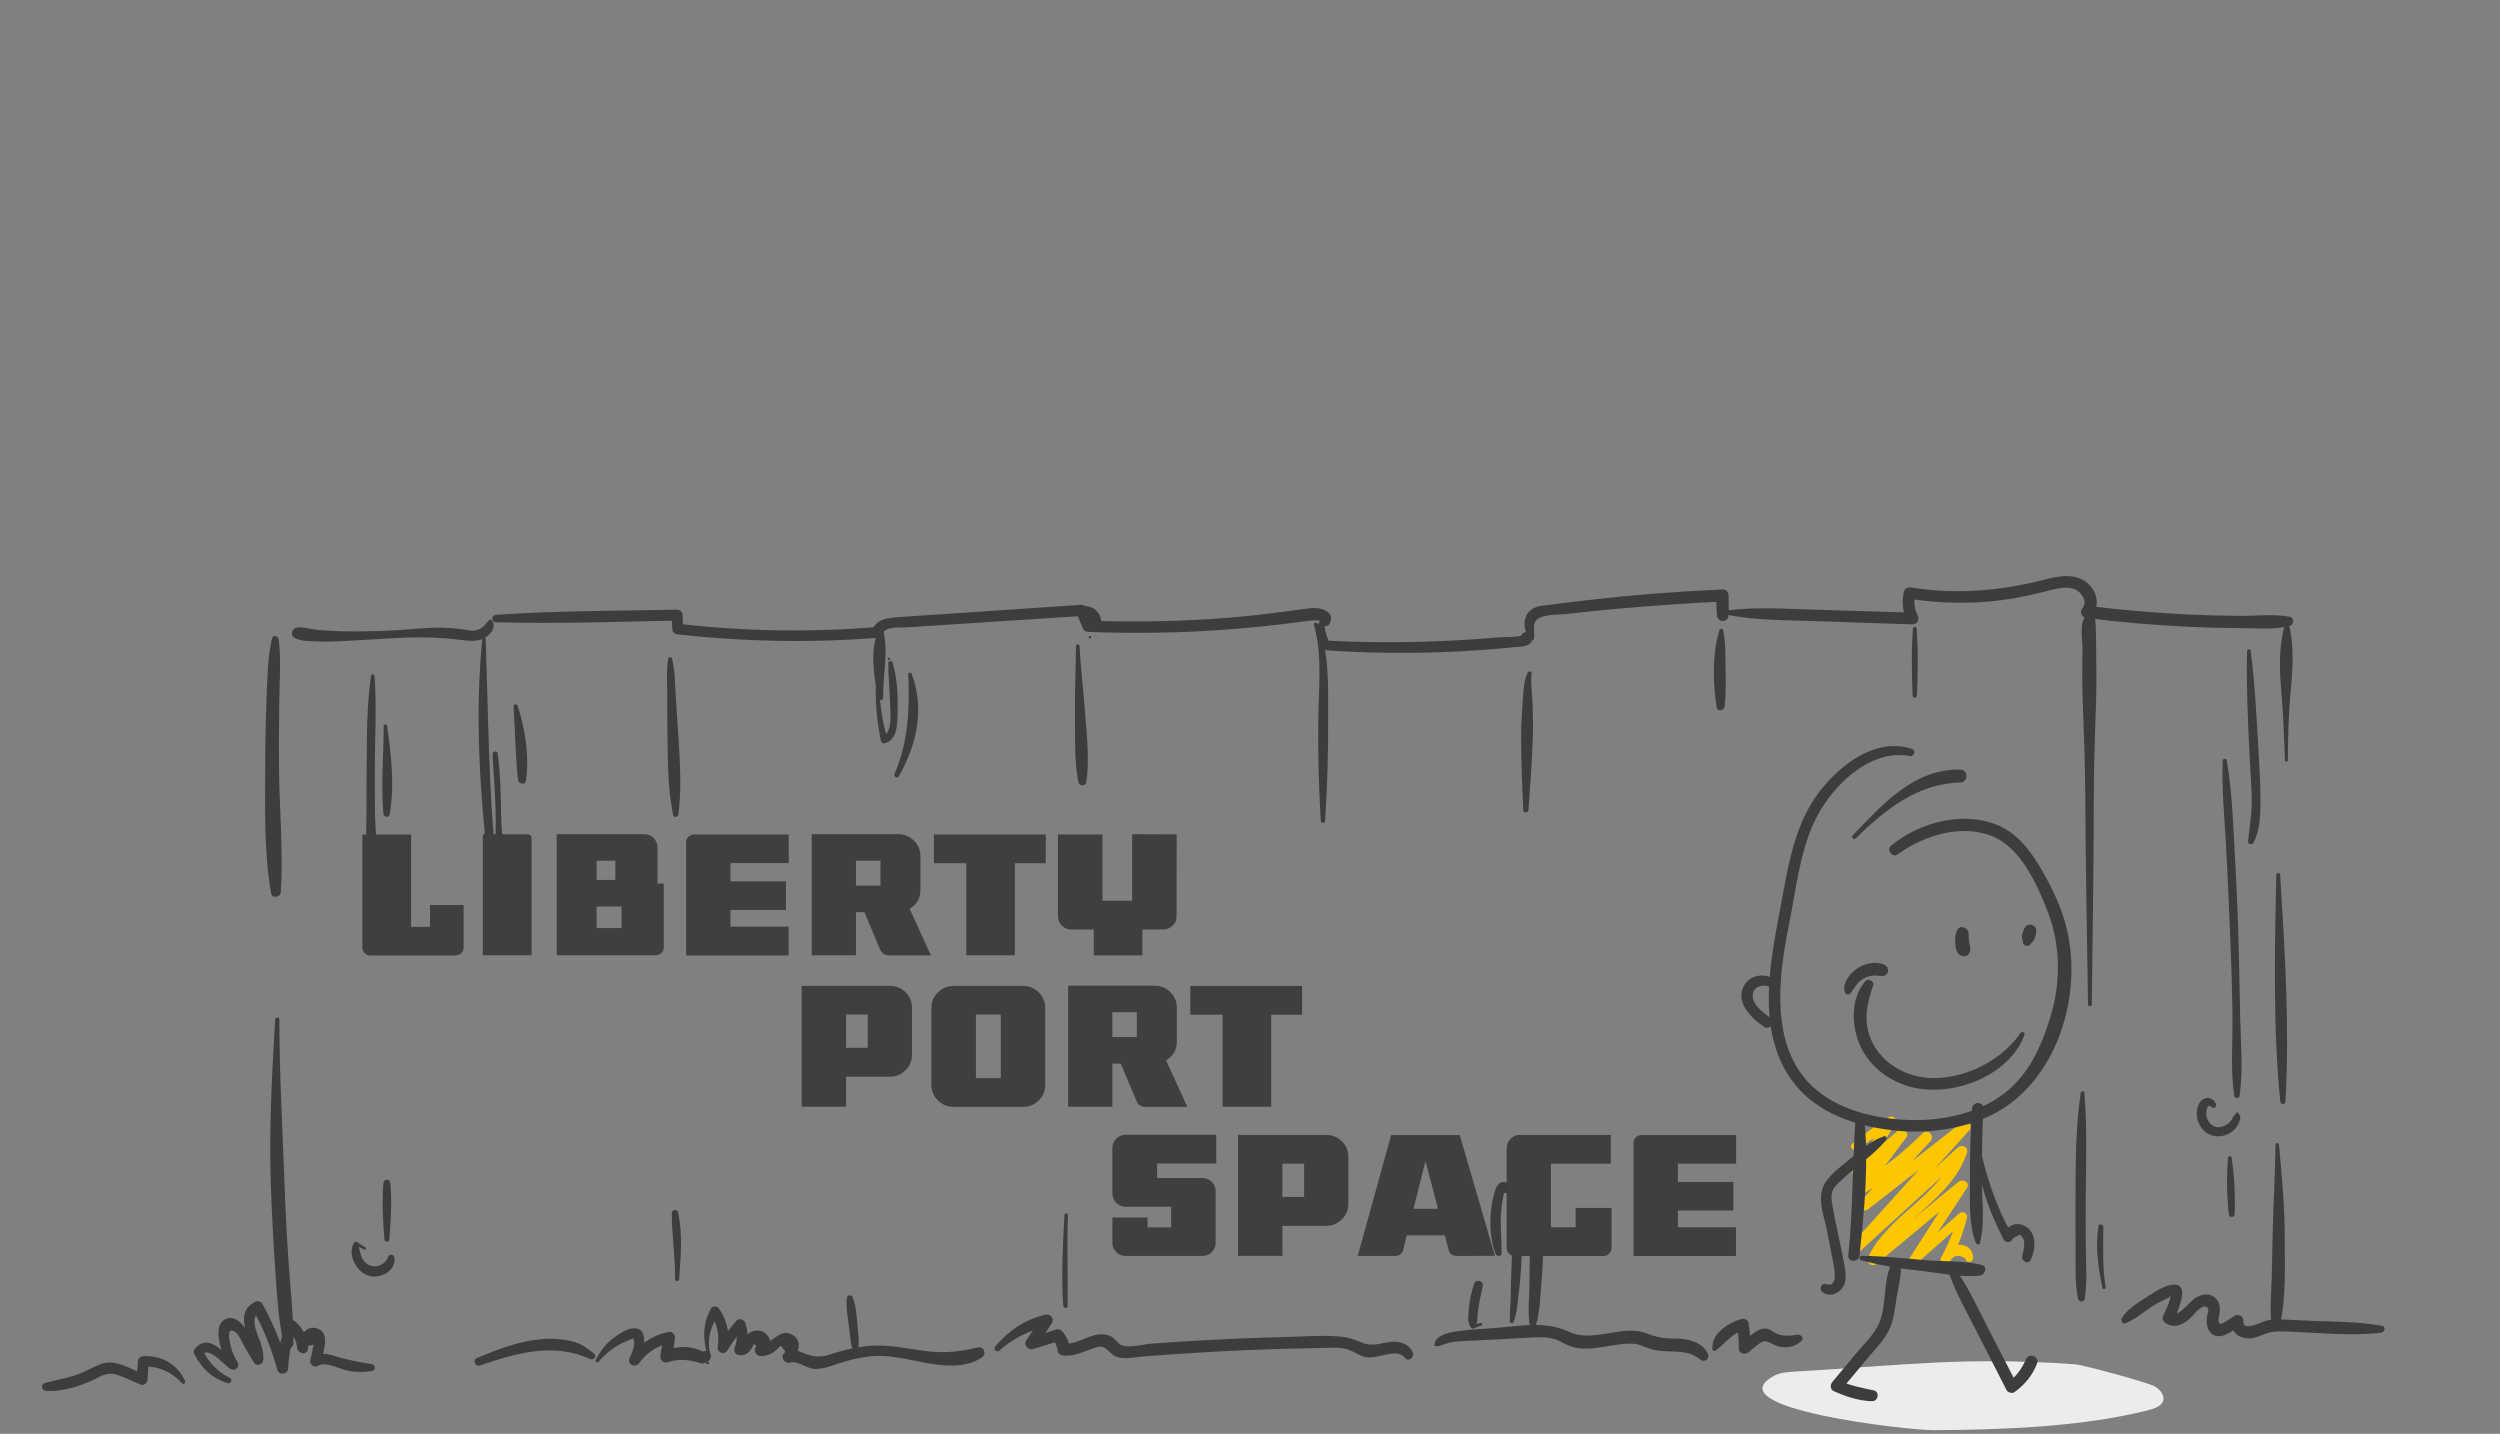 <?xml version="1.0" encoding="UTF-8"?>
<svg id="_レイヤー_1" xmlns="http://www.w3.org/2000/svg" version="1.1" viewBox="0 0 680 390">
  <rect x="0" y="0" width="680" height="390" fill="#808080" stroke="none"/>
  <!-- Generator: Adobe Illustrator 30.0.0, SVG Export Plug-In . SVG Version: 2.1.1 Build 123)  -->
  <defs>
    <style>
      .st0 {
        fill: #3d3d3f;
      }

      .st1 {
        fill: #3f3f3f;
      }

      .st2 {
        fill: #fcc600;
      }

      .st3 {
        fill: #ececed;
      }
    </style>
  </defs>
  <path class="st2" d="M505,312.71c3.31-2.25,6.63-4.48,10.05-6.56-.61-.59-1.22-1.19-1.83-1.78-3.04,4.52-6.04,9.07-9.06,13.6-1.01,1.53,1.17,2.81,2.39,1.78,3.91-3.32,7.8-6.67,11.7-10-.8-.59-1.6-1.19-2.4-1.78-3.71,4.91-7.42,9.83-11.13,14.74-.95,1.26.88,2.76,2.08,2.02,6.64-4.07,12.76-8.87,18.28-14.37-.72-.7-1.44-1.39-2.16-2.09-5.62,6.17-11.25,12.34-16.87,18.51-1.36,1.49.67,3.25,2.16,2.09,9.11-7.1,18.21-14.21,27.32-21.31-.72-.7-1.44-1.39-2.16-2.09-9.84,10.91-19.68,21.83-29.51,32.75-1.31,1.45.72,3.37,2.14,2.07,9.54-8.71,19.08-17.43,28.63-26.14-.83-.47-1.66-.93-2.49-1.4-4.05,12.45-18.48,17.49-23.99,29.16-.75,1.59,1.07,2.88,2.39,1.78,8.09-6.72,16.23-13.39,24.21-20.24-.76-.57-1.53-1.14-2.29-1.71-4.22,6.76-8.54,13.45-12.84,20.15-.83,1.29,1,2.44,2.04,1.52,4.32-3.87,8.66-7.73,13.01-11.58-.71-.4-1.43-.8-2.14-1.2-1.01,4.03-2.56,7.74-4.55,11.38-.67,1.22,1.1,2.67,2.02,1.5.28-.38.58-.75.9-1.09.8-1.09,2.03-1.14,3.69-.14,0,1.33,1.94,1.27,2.06,0,.17-1.82-1.06-3.31-2.89-3.65-2.34-.43-4.21,1.52-5.57,3.12.67.5,1.35,1,2.02,1.5,2.21-3.73,3.76-7.77,4.8-11.98.32-1.28-1.21-2.03-2.14-1.2-4.34,3.86-8.67,7.72-13.03,11.56.68.51,1.36,1.01,2.04,1.52,4.36-6.68,8.69-13.37,13.12-20,.99-1.48-1.12-2.65-2.29-1.71-8.19,6.61-16.22,13.42-24.3,20.16.8.59,1.59,1.19,2.39,1.78,5.61-11.94,20.02-16.99,24.23-29.88.49-1.49-1.47-2.32-2.49-1.4-9.55,8.7-19.11,17.4-28.66,26.11.71.69,1.43,1.38,2.14,2.07,9.85-10.91,19.69-21.82,29.53-32.73,1.35-1.5-.66-3.26-2.16-2.09-9.11,7.1-18.21,14.21-27.32,21.31.72.7,1.44,1.39,2.16,2.09,5.62-6.17,11.25-12.34,16.87-18.51,1.32-1.45-.78-3.46-2.16-2.09-5.34,5.32-11.22,9.95-17.65,13.89.69.67,1.39,1.35,2.08,2.02,3.71-4.91,7.42-9.83,11.13-14.74,1.11-1.47-1.19-2.81-2.4-1.78-3.9,3.34-7.81,6.66-11.69,10.01.8.59,1.59,1.19,2.39,1.78,2.92-4.59,5.86-9.17,8.75-13.78.7-1.12-.73-2.5-1.83-1.78-3.45,2.25-6.78,4.62-9.95,7.25-.9.74.29,2.22,1.24,1.57h-.01Z"/>
  <path class="st0" d="M519.99,203.68c-9.78-3.2-19.49,4.32-25.13,11.69-6.15,8.03-8.15,18.18-9.92,27.91-2.98,16.42-8.24,37.08,3.22,51.58,6.14,7.76,16.14,11.22,25.65,12.46,8.96,1.17,18.32.23,26.63-3.44,19.09-8.44,26.74-33.88,21.26-53-1.57-5.49-4.24-10.76-7.18-15.63-2.42-4-5.47-7.91-9.7-10.11-9.62-5.01-22.58-1.74-30.49,4.93-1.31,1.11.46,3.35,1.84,2.33,7.06-5.2,17.73-8.53,26.21-4.74,7.34,3.28,11.75,12.93,14.5,20.01,3.79,9.75,3.69,20.16.5,30.05-2.86,8.87-6.89,16.85-15.18,21.69-7,4.08-15.34,5.52-23.36,5.21-8.99-.35-19.09-2.77-25.82-9.07-11.65-10.91-9.32-29.74-6.46-43.8,1.91-9.42,2.84-19.52,6.97-28.31,4.33-9.22,14.78-19.87,25.91-17.8,1.28.24,1.83-1.53.56-1.95h-.01Z"/>
  <path class="st0" d="M504.65,305.07c-.83,12.16-.63,24.28-1.91,36.44-.2,1.93,2.86,1.9,3.05,0,1.25-11.91,2.54-24.48,1.35-36.44-.15-1.56-2.39-1.6-2.5,0h.01Z"/>
  <path class="st0" d="M506.24,342.78c5.14,1.43,10.27,2.25,15.57,2.81,5.34.57,11.33,1.95,16.67,1.37,1.58-.17,2.26-2.5.43-2.94-5.04-1.2-10.7-.82-15.88-1.3-5.56-.52-11.03-1.07-16.62-1.14-.7,0-.86,1-.18,1.19h.01Z"/>
  <path class="st0" d="M538.54,338.08c1.49-5.65.46-11.96.5-17.76.04-6.27.11-12.57.42-18.84.09-1.94-2.94-1.91-3.05,0-.38,6.28-.67,12.54-.58,18.84.08,5.77-.52,12.32,1.62,17.77.19.49.95.58,1.11,0h-.02Z"/>
  <path class="st0" d="M504.81,228.02c7.74-7.72,16.95-14.96,28.32-15.17,2.29-.04,2.37-3.46.05-3.51-12.69-.28-21.17,9.55-29.23,17.85-.55.57.31,1.38.86.84h0Z"/>
  <path class="st0" d="M483.9,267.75c-2.07-3.17-7.16-3.25-9.3-.02-3.02,4.56,1.71,9.24,5.26,11.59,1.61,1.07,3.17-1.52,1.54-2.6-1.98-1.32-5.54-4.04-4.49-6.87.78-2.1,3.84-2.25,5.27-.8.83.84,2.39-.27,1.71-1.31h0Z"/>
  <path class="st3" d="M583.89,383.69c1.61-.4,3.34-.92,4.15-2.02,1.17-1.57-.17-3.69-2.24-4.71s-19.05-5.71-21.51-5.88c-30.21-2.11-46.18.26-76.29,2.01-1.86.11-3.8.26-5.3,1.05-16.97,8.99,36.61,14.9,43.07,14.87,18.91-.1,40.37-.89,58.12-5.33h0Z"/>
  <path class="st0" d="M530.04,346.07c1.86,5.44,4.81,10.61,7.41,15.72,2.77,5.43,5.55,10.86,8.32,16.29.37.72,1.55,1.04,2.22.55,2.79-2.06,4.94-4.61,6.13-7.9.61-1.7-2.19-2.81-2.94-1.18-1.16,2.52-2.56,4.67-4.82,6.35l2.22.55c-2.7-5.24-5.4-10.48-8.09-15.72-2.66-5.17-5.17-10.7-8.55-15.45-.62-.87-2.3-.38-1.9.79h0Z"/>
  <path class="st0" d="M514.97,342.95c-3.19,5.12-1.42,12.35-4.21,17.71-1.48,2.85-4.11,5.33-6.15,7.78l-6.18,7.41c-.61.73-.72,2.06.33,2.53,3.3,1.48,6.79,2.67,10.44,2.75,1.68.04,2.16-2.59.43-2.95-3.2-.66-6.21-1.24-9.21-2.6.11.84.22,1.68.33,2.53,2.32-2.78,4.63-5.56,6.95-8.34,2.1-2.53,4.66-5.03,6.12-8,1.37-2.8,1.6-6.06,2.09-9.1.48-2.98,1.59-6.51.89-9.49-.2-.86-1.39-.92-1.83-.22h0Z"/>
  <path class="st0" d="M512.4,309.07c-3.53,1.21-6.66,4.01-9.48,6.39-2.53,2.13-6.3,4.73-7.29,8.06-1.04,3.51.7,8.03,1.37,11.48.44,2.28.88,4.56,1.32,6.83.31,1.61,2.23,8.79-1.64,7.47-1.38-.47-1.96,1.42-.94,2.18,2.13,1.57,4.96.17,5.89-2.11.71-1.75.34-3.64.01-5.43-.48-2.66-1.07-5.31-1.6-7.96s-1.17-5.29-1.59-7.96c-.25-1.56-.61-3.16.27-4.64.69-1.15,1.97-2.14,2.93-3.06,3.59-3.44,8.27-6.36,11.36-10.23.35-.44.04-1.25-.6-1.03h-.01Z"/>
  <path class="st0" d="M537.12,310.28c.53,9.55,3.54,18.5,7.91,26.95.5.96,2.21.76,2.42-.33l1.89-1.11c.83.58,1.24,1.34,1.21,2.26.17,1.23-.27,2.5-.52,3.7-.28,1.32,1.68,2.28,2.32.94,1.38-2.94,1.76-7.42-1.62-9.23-2.65-1.42-5.49.29-5.88,3.11.82-.22,1.65-.44,2.47-.66-4.59-7.98-7.34-16.78-9.19-25.76-.11-.56-1.05-.44-1.01.13h0Z"/>
  <path class="st0" d="M134.89,169.25c16.41.47,32.87-.13,49.27-.46-.49-.49-.99-.98-1.48-1.47.06,1.26.13,2.53.19,3.79.04.86.64,1.36,1.46,1.45,18.07,2,36.21,2.37,54.33.91.65-.05,1.28-.41,1.45-1.08.57-2.14,5.1-1.64,6.67-1.75,2.02-.13,4.05-.26,6.07-.4,4.65-.3,9.31-.61,13.96-.91,9.11-.59,18.21-1.18,27.32-1.77-.44-.25-.89-.5-1.33-.75.62,1.44,1.24,2.88,1.85,4.31.21.49.85.73,1.34.75,10.84.43,21.69.35,32.52-.29,5.21-.31,10.42-.74,15.61-1.28,2.8-.29,5.59-.63,8.37-.99.86-.11,6.75-1.04,6.65-.31-.18,1.33,1.98,1.8,2.52.66,1.7-3.57-2.75-4.57-5.41-4.21-6.83.9-13.63,1.85-20.49,2.44-13.21,1.13-26.48,1.4-39.73.92.45.25.89.5,1.34.75-.62-1.44-1.25-2.87-1.87-4.31-.2-.45-.86-.78-1.33-.75-11.13.76-22.26,1.51-33.39,2.26-5.46.37-10.93.7-16.39,1.1-2.86.21-6.29.51-7.15,3.76.48-.36.97-.72,1.45-1.08-18.09,1.47-36.3,1.24-54.33-.9.49.48.98.97,1.46,1.45-.05-1.26-.11-2.53-.16-3.79-.03-.79-.65-1.48-1.48-1.47-16.42.29-32.9.31-49.28,1.4-1.29.09-1.36,1.96-.03,2h0l.02.02Z"/>
  <path class="st0" d="M359.06,168.78c-.99,1.76-1.26,3.64-.55,5.58.86,2.36,1.58,2.49,3.92,2.64,6.82.43,13.64.62,20.47.58,6.63-.03,13.25-.29,19.86-.76,3.2-.23,6.41-.51,9.6-.83,1.92-.2,3.79-.02,4.5-2.08.28-.81-.32-1.63-1.08-1.86-.07-.02-.14-.04-.22-.07-1.61-.49-2.79,1.99-1.19,2.76.07.03.14.07.2.1-.19-.69-.37-1.38-.56-2.07-.28.55-5.5.51-6.42.59-2,.18-4,.34-6.01.48-4.61.32-9.22.55-13.84.69-9.03.28-18.08.16-27.1-.28.38.21.76.43,1.15.64-1.15-1.79-1.49-3.7-1.54-5.8-.01-.63-.89-.88-1.21-.31h.02Z"/>
  <path class="st0" d="M417.2,173.86c.32-1.46-.28-3.25.31-4.61,1-2.28,6.25-1.99,8.33-2.23,4.72-.54,9.45-1.02,14.18-1.44,9.47-.84,18.95-1.52,28.45-1.96-.55-.55-1.11-1.1-1.66-1.65.03,1.83.03,3.66.23,5.48.22,1.92,2.94,1.98,3.09,0,.14-1.83.07-3.65.04-5.48-.02-.87-.74-1.69-1.66-1.65-12.28.56-24.52,1.51-36.72,2.92-3.15.36-6.3.76-9.44,1.17-1.88.25-4.13.22-5.75,1.34-2.69,1.85-2.4,6.27-.09,8.28.22.19.63.13.7-.19h0v.02Z"/>
  <path class="st0" d="M469.58,167.18c8.1,1.64,16.55,1.49,24.78,1.79,8.61.31,17.23.59,25.84.86,1.28.04,1.94-1.33,1.42-2.39-.94-1.91-1.13-3.65-.65-5.71-.66.37-1.32.74-1.97,1.11,8.42,1.29,16.94,1.5,25.39.41,4.19-.54,8.27-1.44,12.36-2.47,2.44-.62,5.56-1.56,7.94-.33,1.53.79,3.16,3.2,1.81,4.83-.99,1.2-.3,2.66,1.18,2.84,9.27,1.15,18.58,1.96,27.92,2.38,4.57.21,9.14.32,13.71.35,4.38.03,9.21.5,13.47-.58,1.21-.31,1.35-2.25.02-2.51-4.34-.83-9.04-.22-13.45-.24-4.57-.03-9.14-.15-13.71-.36-9.33-.42-18.64-1.24-27.92-2.39l1.18,2.84c2.14-2.6,1.77-6-.52-8.45-3.13-3.34-7.94-2.63-11.93-1.59-12.08,3.15-24.22,4.19-36.6,2.23-.81-.13-1.76.21-1.97,1.11-.68,2.9-.37,5.47.94,8.13.47-.8.94-1.59,1.42-2.39-8.61-.28-17.23-.55-25.84-.79-8.23-.23-16.62-.89-24.81.21-.56.08-.54.97,0,1.08h0v.03Z"/>
  <path class="st0" d="M130.49,371.42c9.76-3.29,20.05-6.4,30-1.76.86.4,2.02-.74,1.13-1.45-2.06-1.63-3.53-2.76-6.15-3.39-2.75-.66-5.59-.81-8.4-.55-6.11.57-11.82,2.8-17.44,5.14-1.17.49-.34,2.41.85,2.01h0Z"/>
  <path class="st0" d="M162.81,370.41c1.72-2.1,3.93-3.81,6.35-5.05.55-.28,3.02-1.34,3.03-1.34.92,1.14-.36,4.23-.91,5.3-.88,1.72,1.48,2.94,2.56,1.44,2.12-2.96,5.08-4.78,8.62-5.5-.64-.63-1.27-1.25-1.91-1.88-.29,1.72-.61,3.44-.93,5.15-.21,1.14.75,2.44,2.03,2,3.16-1.08,5.89-.66,9.01.27,1.68.5,2.58-1.81,1.18-2.73-3.31-2.15-7.45-2.08-11.03-.69.7.53,1.39,1.05,2.09,1.58.22-1.6.43-3.19.68-4.78.18-1.18-.67-2.15-1.91-1.88-4.34.95-7.86,3.39-10.39,7.03.85.48,1.71.96,2.56,1.44,1.04-2.1,3.09-9.44-1.25-9.49-1.87-.02-4.18,1.52-5.61,2.57-2.21,1.62-3.64,3.62-4.92,6.01-.24.46.4.99.75.56h0Z"/>
  <path class="st0" d="M191.87,370.42c1.94,0,2-2.97.04-2.97s-2,2.97-.04,2.97h0Z"/>
  <path class="st0" d="M192.47,371.08c.5,0,.52-.77,0-.77s-.52.77,0,.77h0Z"/>
  <path class="st0" d="M193.17,368.15c-1.01-3.82.24-7.71,2.43-10.89-.75,0-1.5.01-2.25.02,1.65,2.84,2.38,5.73,1.87,9.01-.24,1.52,1.72,2.49,2.6,1.05,1.33-2.19,2.82-4.19,4.53-6.1-.81-.21-1.62-.41-2.43-.62.72,2.18.66,4-.15,6.13-.27.71.3,1.7,1.05,1.82.95.15,1.69.1,2.49-.49.42-.31.72-.76,1.03-1.18.12-.19.24-.39.36-.58.2-.78.56-.82,1.09-.13-1.08.9-.18,2.67,1.11,2.66,1.29,0,2.28-.29,3.38-.99.39-.25.74-.56,1.11-.83.68-1.06,1.21-1.1,1.6-.11.67.43.7.89.09,1.38-.75,1.18.5,2.72,1.81,2.32,1.96-.6,4.34,1.5,6.37,1.69,1.82.17,3.59-.34,5.29-.93,4.95-1.7,9.63-2.92,14.92-2.48,7.83.66,18.33,5.17,25.6.32,1.4-.94.56-3.12-1.14-2.71-4.76,1.14-8.9,1.6-13.8,1.02-4.47-.53-8.86-1.58-13.38-1.54-4.56.04-8.68,1.03-12.99,2.42-2.69.87-4.55.74-7.17-.38-1.56-.66-2.85-.99-4.52-.48.6.77,1.21,1.55,1.81,2.32,1.31-2.04,2.36-5.08-.17-6.69-3.59-2.29-5.6,2.49-8.76,2.53.37.89.74,1.78,1.11,2.66,2.08-1.76,1.94-5.11-.75-6.2-1.16-.47-2.5-.32-3.53.4-.66.45-1.94,3.15-2.52,3.07.48.62.96,1.24,1.44,1.87.88-2.56.89-5.08.03-7.64-.33-.97-1.67-1.47-2.43-.62-1.86,2.09-3.51,4.3-4.94,6.7.88.23,1.77.46,2.65.69.54-3.77-.24-7.52-2.41-10.67-.53-.76-1.76-.87-2.25.02-2.22,4.04-2.17,8-1.01,12.38.14.52.97.3.83-.22h0Z"/>
  <path class="st0" d="M271.89,367.3c3.6-3.26,8.58-5.63,13.26-6.73-.59-.76-1.18-1.51-1.77-2.27l-4.26,6.32c-.8,1.18.53,2.74,1.83,2.34,2.39-.73,4.78-1.46,7.17-2.19-.62-.25-1.25-.49-1.87-.74.86,1.1,1.26,2.1,1.44,3.47.1.77.94,1.14,1.6,1.21,2.94.31,5.4-1.08,8.1-1.99,2.05-.69,2.77-.61,4.31.88.89.86,1.57,1.46,2.84,1.68,2.14.37,4.62-.18,6.77-.35,2.22-.17,4.43-.33,6.65-.48,4.64-.32,9.27-.62,13.91-.87,9.28-.49,18.57-.77,27.86-.94,2.18-.04,4.48-.24,6.61.35,1.76.49,3.24,1.68,5.02,2.11,3.37.81,8.3-2.72,10.85.29,1.01,1.19,2.64-.34,2.07-1.58-1.23-2.69-4.25-3.18-6.92-2.7-2.94.54-4.44,1.17-7.4-.1-1.55-.66-3.03-1.18-4.72-1.38-4.77-.56-9.76-.12-14.55,0-5.05.13-10.09.3-15.14.52-4.84.22-9.68.46-14.52.77-2.62.16-5.24.35-7.86.55-2.09.16-5.6,1.09-7.62.59-1.52-.38-2.17-2.02-3.55-2.68-.98-.47-2.03-.53-3.09-.42-3.34.35-6.12,2.83-9.57,2.47.53.4,1.07.8,1.6,1.21-.21-1.64-.78-2.98-1.79-4.28-.44-.57-1.12-.97-1.87-.74-2.39.74-4.77,1.5-7.15,2.25.61.78,1.22,1.56,1.83,2.34,1.39-2.12,2.78-4.24,4.17-6.36.78-1.19-.51-2.59-1.77-2.27-5.71,1.42-9.85,4.2-13.62,8.61-.68.8.38,1.83,1.16,1.12h-.01Z"/>
  <path class="st0" d="M390.68,366.17c1.22.02,1.88-.5,3.1-.85,1.38-.4,2.84-.48,4.27-.55,3.36-.17,6.73-.33,10.09-.49,3.33-.16,6.65-.43,9.98-.53,1.95-.06,3.82.03,5.63.83,1.16.52,2.22,1.22,3.43,1.63,5.52,1.86,11.64-1.08,17.26-.7,1.61.11,3.01.96,4.54,1.43,1.38.43,2.82.54,4.26.6,3.42.14,6.45-.07,9.23,2.25,1.15.96,2.69-.23,2.07-1.58-1.03-2.27-3.38-3.37-5.73-3.85-1.46-.29-2.94-.27-4.41-.3-2.4-.05-4.32-.54-6.55-1.38-6.7-2.54-14.48,2.68-21.04-.43-6.46-3.06-13.51-1.53-20.43-1.01-3.5.26-7.07.39-10.54.95-2.05.33-5.19.98-5.66,3.33-.07.34.15.65.51.66h-.01Z"/>
  <path class="st0" d="M550.74,252.31c-.33.57-.56,1.23-.7,1.87-.18.82-.06,1.36.32,2.09l-.18-.68c0,.18.01.37.01.55.02,1.17,1.61,1.58,2.2.57.09-.16.19-.32.29-.47-.16.16-.32.32-.49.48.65-.44,1.07-.86,1.32-1.64.2-.61.34-1.33.34-1.97,0-1.65-2.3-2.24-3.12-.81h0Z"/>
  <path class="st0" d="M532.36,253.01c-.54,1.17-.67,2.4-.53,3.68.14,1.29.43,3.12,1.99,3.36.52.08,1.19.05,1.56-.42.86-1.08.54-1.91.26-3.12-.21-.89-.12-1.79-.18-2.69-.1-1.48-2.36-2.41-3.09-.81h0Z"/>
  <path class="st0" d="M549.52,281.02c-5.62,8.5-18.55,14.17-28.58,11.59-5.06-1.3-9.63-4.63-11.84-9.44-2.36-5.14-1.41-9.99.4-15.07.43-1.2-1.34-2.15-2.15-1.21-3.85,4.51-3.82,11.47-1.72,16.74,2.29,5.76,7.29,9.89,13.13,11.74,11.26,3.56,27.68-2.28,31.9-13.9.25-.69-.77-1-1.13-.46h-.01Z"/>
  <path class="st0" d="M503.4,270.1c1.09-1.41,1.68-2.85,3.28-3.83,1.51-.93,3.13-1.1,4.85-.78,2.11.39,2.86-2.35.9-3.14-2.49-1.01-5.48-.25-7.59,1.29-1.82,1.33-3.78,3.88-3.04,6.26.24.78,1.16.77,1.61.2h0Z"/>
  <path class="st0" d="M466.56,367.4c2.85-1.99,4.28-4.66,7.88-5.65-.65-.36-1.3-.73-1.94-1.09.34,2.02.47,4,.44,6.05-.02,1.52,1.7,1.86,2.71,1.09,1.14-.88,3.19-3.08,4.56-2.97,1.16.1,2.52,1.23,3.76,1.47,2.34.45,4.17,0,5.99-1.48.93-.76-.11-1.95-1.05-1.79-1.71.29-3.5.49-5.16-.08-1.33-.46-2.28-1.6-3.77-1.59-2.28,0-4.9,2.99-6.57,4.27.9.36,1.81.73,2.71,1.09.04-2.33-.15-4.58-.54-6.87-.14-.83-1.19-1.32-1.94-1.09-3.54,1.07-8.38,4.06-7.84,8.35.04.32.51.47.76.3h0Z"/>
  <path class="st0" d="M578.15,359.91c3.05-1.18,5.64-3.75,8.53-5.35.76-.42,1.57-.76,2.31-1.19.31-.15.63-.29.94-.44.57-.77.69-.81.36-.11-.04,1.48-1.47,3.93-1.98,5.3-.26.69.18,1.39.73,1.77,1.91,1.29,3.95.75,5.74-.53,1.06-.75,1.8-1.77,2.72-2.66.62-.6,2.39-2.26,3.11-.67.23.49-.33,1.88-.37,2.38-.15,1.8.18,3.99,2.06,4.81,2.34,1.02,5.22-1.51,7.08-2.58-.82-.46-1.63-.92-2.45-1.37-.28,2.57,1.64,4.53,4.15,4.76,1.5.14,2.85-.34,4.22-.9,2.03-.83,3.54-1.06,5.74-.99,8.78.29,17.86,1.34,26.61.37.97-.11,1.45-1.63.27-1.86-6.29-1.2-12.77-1.12-19.16-1.38-3.06-.12-6.14-.36-9.2-.37-1.21,0-2.4.08-3.56.46-.97.31-6.13,2.95-5.8-.09.14-1.28-1.48-1.94-2.45-1.37-.57.33-3.17,2.32-3.73,2.15-1.16-.35-.31-2.35-.24-3.16.16-1.78-.3-3.59-2.03-4.42-1.48-.71-3.1-.29-4.48.48-1.57.88-4.7,5.52-6.62,4.23.24.59.49,1.18.73,1.77.81-2.18,4.96-10.59-.97-9.42-2.44.48-4.96,2.3-7.02,3.62-2.21,1.42-5.01,3.13-6.28,5.48-.34.63.25,1.61,1.02,1.31h0l.02-.03Z"/>
  <path class="st0" d="M181.77,179.09c-.59,3.2-.3,6.55-.29,9.79.02,3.82,0,7.65.07,11.48.12,7.17.09,14.31,1.55,21.33.18.85,1.33.54,1.43-.19.95-7.21.39-14.48-.04-21.74-.2-3.42-.46-6.85-.69-10.27-.23-3.43-.15-7.06-1.03-10.4-.12-.46-.9-.5-.99,0h-.01Z"/>
  <path class="st0" d="M184.73,347.9c.4-6.15,1.04-12.08-.3-18.18-.21-.95-1.71-.73-1.71.22,0,5.99,1.02,11.98.87,17.96-.02.73,1.1.71,1.15,0h0Z"/>
  <path class="st0" d="M294.7,167.14c1.21.49,2.14,1.64,1.76,2.99-.44,1.55,1.94,2.56,2.67,1.08,1.35-2.77-.65-6.26-3.78-6.35-1.15-.03-1.85,1.8-.65,2.29h0Z"/>
  <path class="st0" d="M296.44,173.67c.44,0,.45-.67,0-.67s-.45.67,0,.67h0Z"/>
  <path class="st0" d="M289.52,330.48c-.4,8.16-.9,16.55-.31,24.72.05.74,1.17.75,1.18,0,.13-8.25-.24-16.46.1-24.72.03-.62-.94-.61-.97,0h0Z"/>
  <path class="st0" d="M292.67,175.68c-.04,6.25-.39,12.47-.28,18.73.1,6.03-.26,12.5.95,18.42.21,1.01,1.95,1.05,2.12,0,.93-5.97.17-12.4-.27-18.41-.46-6.24-1.23-12.5-1.56-18.73-.03-.6-.95-.61-.95,0h-.01Z"/>
  <path class="st0" d="M357.42,169.99c2.34,8.28,1.22,17.74,1.14,26.25-.09,9,.14,18.03.7,27.02.05.74,1.11.73,1.16,0,.64-9.39.88-18.81.83-28.22-.04-8.62.45-17.19-2.84-25.32-.24-.58-1.18-.38-1,.27h0Z"/>
  <path class="st0" d="M415.55,182.91c-1.02,2.21-1.15,4.48-1.31,6.88-.23,3.39-.48,6.78-.49,10.18-.03,6.78.27,13.59.58,20.35.04.9,1.34.88,1.41,0,.49-6.37.92-12.77,1.17-19.15.12-3.2.07-6.38-.04-9.58-.1-2.75-.6-5.68-.27-8.41.07-.55-.82-.76-1.05-.27h0Z"/>
  <path class="st0" d="M416.53,310.23c-.02,8.51.21,17.04-.2,25.55-.2,4.16-.31,8.32-.3,12.48.01,3.98-.53,8.17,0,12.11.13.94,1.51.76,1.75,0,1.17-3.79,1.17-8.15,1.54-12.1.4-4.34.49-8.72.28-13.08-.4-8.43-.8-16.75-2.11-25.08-.09-.54-.96-.4-.96.13h0Z"/>
  <path class="st0" d="M410.67,358.36v1.17c0,.4.63.4.63,0v-1.17c0-.4-.63-.4-.63,0h0Z"/>
  <path class="st0" d="M411.59,359.75c1.11-2.4,1.11-5.27,1.47-7.87.44-3.16.67-6.31.79-9.5.19-5.4,1.16-12.17-.85-17.35-1.18-3.04-4.96-5.58-6.34-1.22-1.63,5.15-1.82,12.17.13,17.22.32.83,1.67.78,1.67-.22,0-4.12-.54-8.14-.03-12.27-.01.12.45-4.03.75-4.08,1.22-.21,1.74,2.55,1.88,3.26.43,2.05.33,4.26.32,6.34,0,4.36-.17,8.72-.34,13.07-.09,2.17-.08,4.35-.15,6.52-.06,2.01-.41,4.04.04,6.01.07.29.53.36.66.08h0Z"/>
  <path class="st0" d="M402.68,359.83c-.68.22-1.37.38-2.08.5.13.3.25.61.38.91,1.05-1.27.83-2.87,1.02-4.47.29-2.33.77-4.64,1.3-6.92.36-1.53-1.87-2.07-2.35-.62-.73,2.19-1.21,4.42-1.41,6.72-.15,1.75-.56,3.9.66,5.29.16.19.46.18.66.08.65-.31,1.32-.56,2.01-.76.48-.15.29-.88-.2-.74h.01Z"/>
  <path class="st0" d="M467.68,171.42c-1.98,6.35-1.79,14.48-.74,20.99.21,1.3,2.06.84,2.18-.29.37-3.61.29-7.27.23-10.89-.06-3.25.02-6.63-.67-9.82-.11-.51-.85-.45-.99,0h-.01Z"/>
  <path class="st0" d="M239.1,171.29c-2.76,5.64-1.24,12.77-.31,18.67.13.8,1.44.6,1.43-.19-.12-5.94,1.51-12.54,0-18.35-.13-.48-.89-.61-1.12-.14h0Z"/>
  <path class="st0" d="M233.25,368.95c0-1.58.4-2.93.32-4.54-.07-1.33-.21-2.65-.34-3.97-.25-2.52-.35-5.19-1.3-7.56-.34-.84-1.52-.72-1.61.21-.28,2.8.4,5.7.7,8.48.11,1.04.21,2.09.35,3.13.19,1.51.79,2.9.99,4.37.07.51.9.37.9-.12h-.01Z"/>
  <path class="st0" d="M238.67,180.41c-.89,7.32-.52,13.89.93,21.1.1.48.71.81,1.16.65,2.96-1,3.22-4.11,3.34-6.84.21-4.89.1-10.42-1.33-15.13-.19-.62-1.16-.51-1.16.15-.03,3.43.39,6.9.44,10.35.04,2.69.95,8.41-2,9.76.47.19.93.37,1.4.56-2.08-6.44-2.72-13.89-1.98-20.61.06-.51-.74-.49-.8,0h0Z"/>
  <path class="st0" d="M241.81,179.53c.41,0,.43-.64,0-.64s-.43.64,0,.64h0Z"/>
  <path class="st0" d="M247.04,183.36c.43,9.09.03,18.68-3.72,27.1-.35.79.75,1.44,1.19.67,4.88-8.64,7.06-18.4,3.44-27.88-.17-.44-.93-.43-.9.12h-.01Z"/>
  <path class="st0" d="M520.32,170.98c-.48,6.09-.3,12.12-.09,18.21.03.75,1.16.75,1.18,0,.21-6.09.39-12.12-.09-18.21-.05-.64-.96-.64-1.01,0h.01Z"/>
  <path class="st0" d="M567.95,166.91c-2.61,1.83-1.5,6.83-1.52,9.66-.04,4.65-.12,9.33.06,13.98.35,9.12.69,18.22.72,27.34.08,18.43.46,36.87.73,55.3,0,.65,1.02.65,1.03,0,.21-18.43.52-36.87.54-55.29,0-9.13.31-18.23.63-27.34.16-4.45.06-8.92.02-13.37-.02-2.43-.02-4.87-.15-7.29-.08-1.53-.14-2.13-1.41-2.98-.18-.12-.48-.12-.65,0h0Z"/>
  <path class="st0" d="M565.95,297.27c-1.38,9.4-1.38,19.02-1.42,28.51-.02,4.65,0,9.3.03,13.95.04,4.49-.24,9.17.68,13.59.18.86,1.66.89,1.81,0,.73-4.45.32-9.08.29-13.58-.04-4.65-.04-9.3-.02-13.95.06-9.48.43-19.05-.36-28.51-.05-.65-.92-.62-1.01,0h0Z"/>
  <path class="st0" d="M572.75,350.06c-.94-5.38-.67-10.92-.65-16.36,0-.73-1.21-.93-1.33-.17-.89,5.75-.05,11.14,1.09,16.77.12.57.98.33.89-.24h0Z"/>
  <path class="st0" d="M621.58,169.67c-1.77,5.68-1.6,12.15-1.09,18.03.56,6.37.78,12.72,1.04,19.11.02.48.76.48.76,0,.05-6.4.18-12.73.8-19.1.57-5.87.95-12.29-.55-18.04-.13-.48-.82-.45-.96,0h0Z"/>
  <path class="st0" d="M619.14,237.96c-.41,20.6-.92,41.1,1.09,61.66.09.88,1.36.9,1.41,0,1.17-20.63-.18-41.09-1.44-61.66-.04-.67-1.06-.68-1.07,0h.01Z"/>
  <path class="st0" d="M618.94,311.37c-.08,8.13-.64,16.25-.77,24.38-.07,3.86-.16,7.72-.26,11.58-.11,4.23-.55,8.58-.1,12.79.13,1.24,2.05,1.71,2.36.3,1.7-7.68,1.28-16.23,1.28-24.07,0-8.37-.82-16.66-1.56-24.99-.05-.59-.95-.61-.95,0h0Z"/>
  <path class="st0" d="M133,168.7c-1.19,1.28-1.71,2.39-3.69,2.77-1.3.25-2.86-.23-4.16-.4-1.79-.22-3.59-.33-5.39-.35-4.43-.06-8.88.6-13.31.78-4.57.19-9.13.32-13.7.19-2.16-.06-4.33-.17-6.49-.37-1.7-.16-3.64-.83-5.33-.65-1.44.15-2.23,1.98-.8,2.83,1.59.95,3.93.86,5.74.95,2.55.13,5.11.05,7.67-.08,5.73-.28,11.44-.74,17.17-.95,4.73-.17,9.76.03,14.46.61,2.61.32,5.33.71,7.52-1.1,1.37-1.13,2.22-2.79,1.01-4.24-.16-.2-.53-.17-.69,0h0Z"/>
  <path class="st0" d="M73.98,173.67c-1.27,5.53-1.27,11.46-1.5,17.11-.23,5.83-.34,11.66-.34,17.49,0,11.41-.39,23.45,1.6,34.72.27,1.53,2.56,1.06,2.65-.35.7-11.36-.44-22.98-.5-34.37-.03-5.63,0-11.26.06-16.89.06-5.76.57-11.75-.13-17.48-.12-.95-1.58-1.34-1.84-.24h0Z"/>
  <path class="st0" d="M74.85,277.31c-.88,14.93-1.7,29.78-1.19,44.74.25,7.25.62,14.5,1.1,21.74.49,7.32.89,14.85,2.4,22.04.31,1.48,2.63,1.11,2.65-.35.07-7.22-.79-14.5-1.28-21.69-.51-7.44-.9-14.89-1.16-22.34-.52-14.71-1.39-29.42-1.38-44.14,0-.73-1.1-.72-1.15,0h.01Z"/>
  <path class="st0" d="M131.19,173.91c-2.06,20.38-.68,40.85,1.52,61.18.1.94,1.15,1.46,1.9.76,3.21-3.01,1.78-9.14,1.72-13.02-.1-5.95-.17-12.03-.95-17.94-.1-.78-1.42-.59-1.39.18.18,4.94.68,9.85.79,14.79.05,2.37.1,4.74.02,7.11-.08,2.42.17,5.57-1.76,7.36.63.25,1.26.51,1.9.76-2.05-20.33-2.12-40.78-2.83-61.18-.02-.59-.86-.57-.92,0h0Z"/>
  <path class="st0" d="M139.68,192.12c.47,6.62.48,13.41,1.21,19.98.12,1.1,1.96,1.59,2.15.28,1-6.57-.19-14.13-2.24-20.41-.19-.57-1.17-.51-1.13.15h.01Z"/>
  <path class="st0" d="M62.53,374.83c-3.37-1.79-5.92-4.27-7.45-7.79-.07.51-.14,1.02-.21,1.53,2.09-2.58,6.05,2.84,7.96,3.85,1.13.6,2.51-.63,1.82-1.8-.85-1.45-1.55-2.95-1.93-4.59-.32-1.39-1.19-5.49,1.34-3.66,1.01.73,1.76,2.8,2.4,3.87.86,1.45,1.73,2.9,2.59,4.35.71,1.2,2.47.6,2.57-.69.18-2.39-.6-4.35-1.46-6.54-.81-2.07-1.92-5.39.63-6.72-.68-.17-1.36-.34-2.03-.51,2.89,5.22,5.1,10.69,6.66,16.45.44,1.64,2.92,1.27,2.98-.39.14-3.91.92-7.62,2.3-11.28-.85.23-1.69.45-2.54.68,1.59,1.36,2.48,2.91,2.65,5.02.12,1.57,2.61,2.13,2.95.38-.15-.77.13-1.11.81-1.03.8-.35.95-.05.43.89.07.91-.43,2.14-.61,3.02-.25,1.21,1.01,2.29,2.15,1.61,2.08-1.26,5.81.92,7.97,1.34,2.28.45,4.41.44,6.7.1.94-.14.96-1.7.02-1.86-3.4-.56-6.76-1.13-10.04-2.18-2.13-.68-4.11-1.08-6.11.13.72.54,1.43,1.07,2.15,1.61.52-2.49,2.76-7.7-.63-9.15-3.32-1.42-5.21,2.14-5.73,4.77l2.95.38c-.21-2.88-1.3-5.24-3.5-7.15-.9-.78-2.13-.39-2.54.68-1.49,3.89-2.26,7.88-2.4,12.04.99-.13,1.99-.26,2.98-.39-1.65-6-3.99-11.72-7.01-17.16-.4-.72-1.35-.87-2.03-.51-6.56,3.5-.13,10.92-.42,15.77.86-.23,1.71-.46,2.57-.69-1.7-2.82-3.18-6.1-5.29-8.63-1.06-1.28-2.77-2.57-4.52-1.92-4.67,1.73-.84,10.66.72,13.29.61-.6,1.22-1.2,1.82-1.8-3.35-1.75-7.48-8.05-11.33-3.1-.28.36-.19.9,0,1.27,1.89,3.83,4.96,6.68,9.08,7.9.83.25,1.4-.98.61-1.41h0l-.03.02Z"/>
  <path class="st0" d="M137.84,396.43c.62,0,.64-.95,0-.95s-.64.95,0,.95h0Z"/>
  <path class="st0" d="M100.94,183.75c-1.2,8.02-1.13,16.28-1.21,24.38-.04,4.04-.05,8.09-.03,12.13.02,4.01-.44,8.46.39,12.39.19.91,1.76.95,1.92,0,.58-3.62.06-7.5,0-11.17-.06-4.25-.08-8.49-.06-12.74.03-8.26.53-16.62-.08-24.87-.04-.49-.85-.68-.94-.12h.01Z"/>
  <path class="st0" d="M104.36,197.47c0,7.93-.77,15.95-.08,23.86.08.89,1.52,1.24,1.7.22,1.42-8.02.43-16.22-.72-24.2-.07-.51-.9-.37-.9.12h0Z"/>
  <path class="st0" d="M99.47,339.33c-.82-.49-1.63-.99-2.42-1.53-.24-.16-.57-.03-.72.19-2.04,3.09.72,8.07,3.95,9.02,3.14.92,7.37-1.19,7.04-4.86-.09-1-1.44-1.21-1.78-.23-.67,1.95-3.06,3.08-5,2.23-2.61-1.15-2.47-3.79-3.26-6.04-.26.19-.52.39-.77.58.89.37,1.76.77,2.62,1.19.37.17.69-.33.33-.55h0Z"/>
  <path class="st0" d="M105.91,337.09c.4-5.1.72-10.21.26-15.32-.11-1.18-1.76-1.18-1.87,0-.46,5.11-.14,10.22.26,15.32.07.86,1.29.86,1.36,0h-.01Z"/>
  <path class="st0" d="M611.2,177.06c-.23,8.94.2,17.84.6,26.77.2,4.33.54,8.65.67,12.98.12,4.12-.59,7.99-.99,12.06-.08.78,1.1,1.01,1.44.38,1.84-3.39,1.91-7.53,1.93-11.32.01-4.49-.28-9-.53-13.49-.51-9.2-.98-18.37-2.14-27.51-.07-.56-.96-.4-.98.13h0Z"/>
  <path class="st0" d="M604.56,206.91c-.27,7.65.5,15.4.92,23.03.42,7.68.74,15.37,1.06,23.06.31,7.49.58,14.97.69,22.47.11,7.45-.59,15.29.48,22.67.1.71,1.33.69,1.44,0,1.06-7.16.3-14.83.16-22.05-.15-7.89-.28-15.79-.53-23.68-.25-7.69-.64-15.38-1.07-23.06-.42-7.5-.7-15.17-2.07-22.57-.11-.61-1.05-.44-1.07.14h0Z"/>
  <path class="st0" d="M608.09,302.91c-.02.09-.39.45-.57.72-.37.53-.53,1.09-1.01,1.58-1,1-2.59,1.71-4,1.25-1.24-.4-2.09-1.6-2.35-2.84-.17-.79.03-3.85,1.4-2.48.62.61,1.5-.17,1.17-.89-.99-2.18-3.62-2.07-4.64.04-1.02,2.11-.62,4.73.77,6.58,3.1,4.14,9.91,2.07,10.53-2.96.04-.31-.2-.69-.47-.82l.07-.05c-.05-.47-.78-.65-.9-.12h0Z"/>
  <path class="st0" d="M606.02,314.96c-.43,5.09-.33,10.23.21,15.3.1.98,1.54,1.02,1.58,0,.21-5.14-.04-10.34-.82-15.43-.09-.58-.93-.38-.98.13h0Z"/>
  <path class="st0" d="M50.33,375.66c-2-4.6-6.36-7.03-11.35-6.79-.81.04-1.43.61-1.48,1.43-.1,1.64-.2,3.28-.3,4.92.74-.42,1.48-.84,2.22-1.25-3.64-1.48-8.13-4.49-12.08-2.92-2.44.97-4.63,2.33-7.18,3.12-2.6.81-5.3,1.29-7.93,2-1.24.33-.97,2.07.27,2.15,4.32.26,8.47-1.03,12.4-2.77,2.26-1,3.91-2.37,6.44-1.72,2.34.6,4.71,1.89,6.94,2.79.92.37,1.82-.55,1.87-1.39.09-1.64.19-3.28.28-4.92l-1.48,1.43c4.05-.25,7.9,1.49,10.59,4.53.4.45,1-.13.8-.61h-.01Z"/>
  <g>
    <path class="st1" d="M125.46,259.24c-.42.42-.98.64-1.57.64h-23.16c-.6,0-1.1-.21-1.53-.64-.43-.38-.64-.89-.64-1.53v-30.72h13.26v25.12h5.14v-5.95h9.14v11.56c0,.64-.21,1.15-.64,1.53Z"/>
    <path class="st1" d="M131.33,259.83v-32.89h12.07c.81,0,1.19.38,1.19,1.19v31.7h-13.26Z"/>
    <path class="st1" d="M179.9,259.19c-.42.42-.93.64-1.53.64h-26.94v-32.93h23.8c.98,0,1.83.34,2.55,1.06.68.68,1.06,1.53,1.06,2.55v9.82h1.7v17.34c0,.64-.21,1.15-.64,1.53ZM167.37,234.12h-5.1v5.23h5.1v-5.23ZM169.07,246.57h-6.8v5.86h6.8v-5.86Z"/>
    <path class="st1" d="M198.69,234.76v4.97h15.09v7.78h-15.09v4.55h15.81v7.82h-27.88v-30.77c0-.59.21-1.1.64-1.53.47-.38.93-.6,1.53-.6h25.75v7.78h-15.85Z"/>
    <path class="st1" d="M241.82,259.87c-1.19,0-2-.55-2.46-1.66l-4.25-10.11h-2.29v11.73h-12.03v-32.93h23.5c1.7,0,3.1.6,4.29,1.74,1.19,1.19,1.78,2.59,1.78,4.25v9.18c0,2.25-.98,3.95-2.93,5.14l5.78,12.66h-11.39ZM239.49,234.12h-6.67v6.76h6.67v-6.76Z"/>
    <path class="st1" d="M276.04,234.8v25.03h-13.22v-25.03h-8.8v-7.82h30.43v7.82h-8.41Z"/>
    <path class="st1" d="M320.02,249.21c0,1.02-.34,1.87-1.06,2.55-.72.72-1.57,1.06-2.55,1.06h-5.69v7.05h-13.22v-7.05h-6.12c-.98,0-1.83-.34-2.55-1.06-.72-.68-1.06-1.53-1.06-2.55v-22.23h12.11v18.02h8.07v-18.1l12.11.04-.04,22.27Z"/>
  </g>
  <g>
    <path class="st1" d="M246.32,291.09c-1.19,1.19-2.59,1.79-4.25,1.79h-11.94v8.16h-12.07v-32.89h24.01c1.66,0,3.06.59,4.25,1.74,1.19,1.19,1.74,2.59,1.74,4.25v12.71c0,1.66-.55,3.1-1.74,4.25ZM236.04,275.96h-5.91v9.05h5.91v-9.05Z"/>
    <path class="st1" d="M282.53,299.33c-1.15,1.15-2.59,1.74-4.25,1.74h-18.87c-1.7,0-3.1-.59-4.29-1.74-1.19-1.19-1.78-2.59-1.78-4.25v-20.91c0-1.66.6-3.06,1.78-4.25,1.19-1.15,2.59-1.74,4.29-1.74h18.87c1.66,0,3.1.6,4.25,1.74,1.19,1.19,1.78,2.59,1.78,4.25v20.91c0,1.66-.6,3.06-1.78,4.25ZM272.21,275.96h-6.76v17.3h6.76v-17.3Z"/>
    <path class="st1" d="M311.56,301.07c-1.19,0-2-.55-2.46-1.66l-4.25-10.11h-2.29v11.73h-12.03v-32.93h23.5c1.7,0,3.1.6,4.29,1.74,1.19,1.19,1.78,2.59,1.78,4.25v9.18c0,2.25-.98,3.95-2.93,5.14l5.78,12.66h-11.39ZM309.22,275.32h-6.67v6.76h6.67v-6.76Z"/>
    <path class="st1" d="M345.77,276v25.03h-13.22v-25.03h-8.8v-7.82h30.43v7.82h-8.41Z"/>
  </g>
  <g>
    <path class="st1" d="M314.73,316.47v3.95h12.32c1.02,0,1.87.34,2.59,1.06.68.72,1.02,1.57,1.02,2.55v13.98c0,1.02-.34,1.87-1.02,2.55-.72.72-1.57,1.06-2.59,1.06h-20.87c-.98,0-1.83-.34-2.55-1.06-.68-.68-1.06-1.53-1.06-2.55v-6.84h9.56v2.68h6.42v-5.61h-12.37c-.98,0-1.83-.38-2.55-1.06-.68-.72-1.06-1.57-1.06-2.55v-12.37c0-1.02.38-1.87,1.06-2.55.72-.72,1.57-1.06,2.55-1.06h24.65v7.82h-16.11Z"/>
    <path class="st1" d="M365,331.64c-1.19,1.19-2.59,1.79-4.25,1.79h-11.94v8.16h-12.07v-32.89h24.01c1.66,0,3.06.59,4.25,1.74,1.19,1.19,1.74,2.59,1.74,4.25v12.71c0,1.66-.55,3.1-1.74,4.25ZM354.72,316.51h-5.91v9.05h5.91v-9.05Z"/>
    <path class="st1" d="M396.28,341.62c-1.23,0-2-.59-2.29-1.74l-.98-3.87h-10.37l-.93,3.87c-.3,1.15-1.02,1.74-2.25,1.74h-10.16l9.09-32.89h18.66l9.56,32.85-10.33.04ZM387.74,315.79l-3.27,13h6.67l-3.4-13Z"/>
    <path class="st1" d="M437.72,340.99c-.42.42-.93.64-1.53.64h-24.22c-.6,0-1.06-.21-1.53-.64-.42-.42-.64-.94-.64-1.53v-27.15c0-1.02.38-1.87,1.06-2.55.72-.72,1.57-1.06,2.55-1.06h24.73v7.82h-16.28v17.3h6.71v-5.27h9.77v10.92c0,.59-.21,1.11-.64,1.53Z"/>
    <path class="st1" d="M456.38,316.51v4.97h15.09v7.78h-15.09v4.55h15.81v7.82h-27.88v-30.77c0-.59.21-1.1.64-1.53.47-.38.94-.6,1.53-.6h25.75v7.78h-15.85Z"/>
  </g>
</svg>